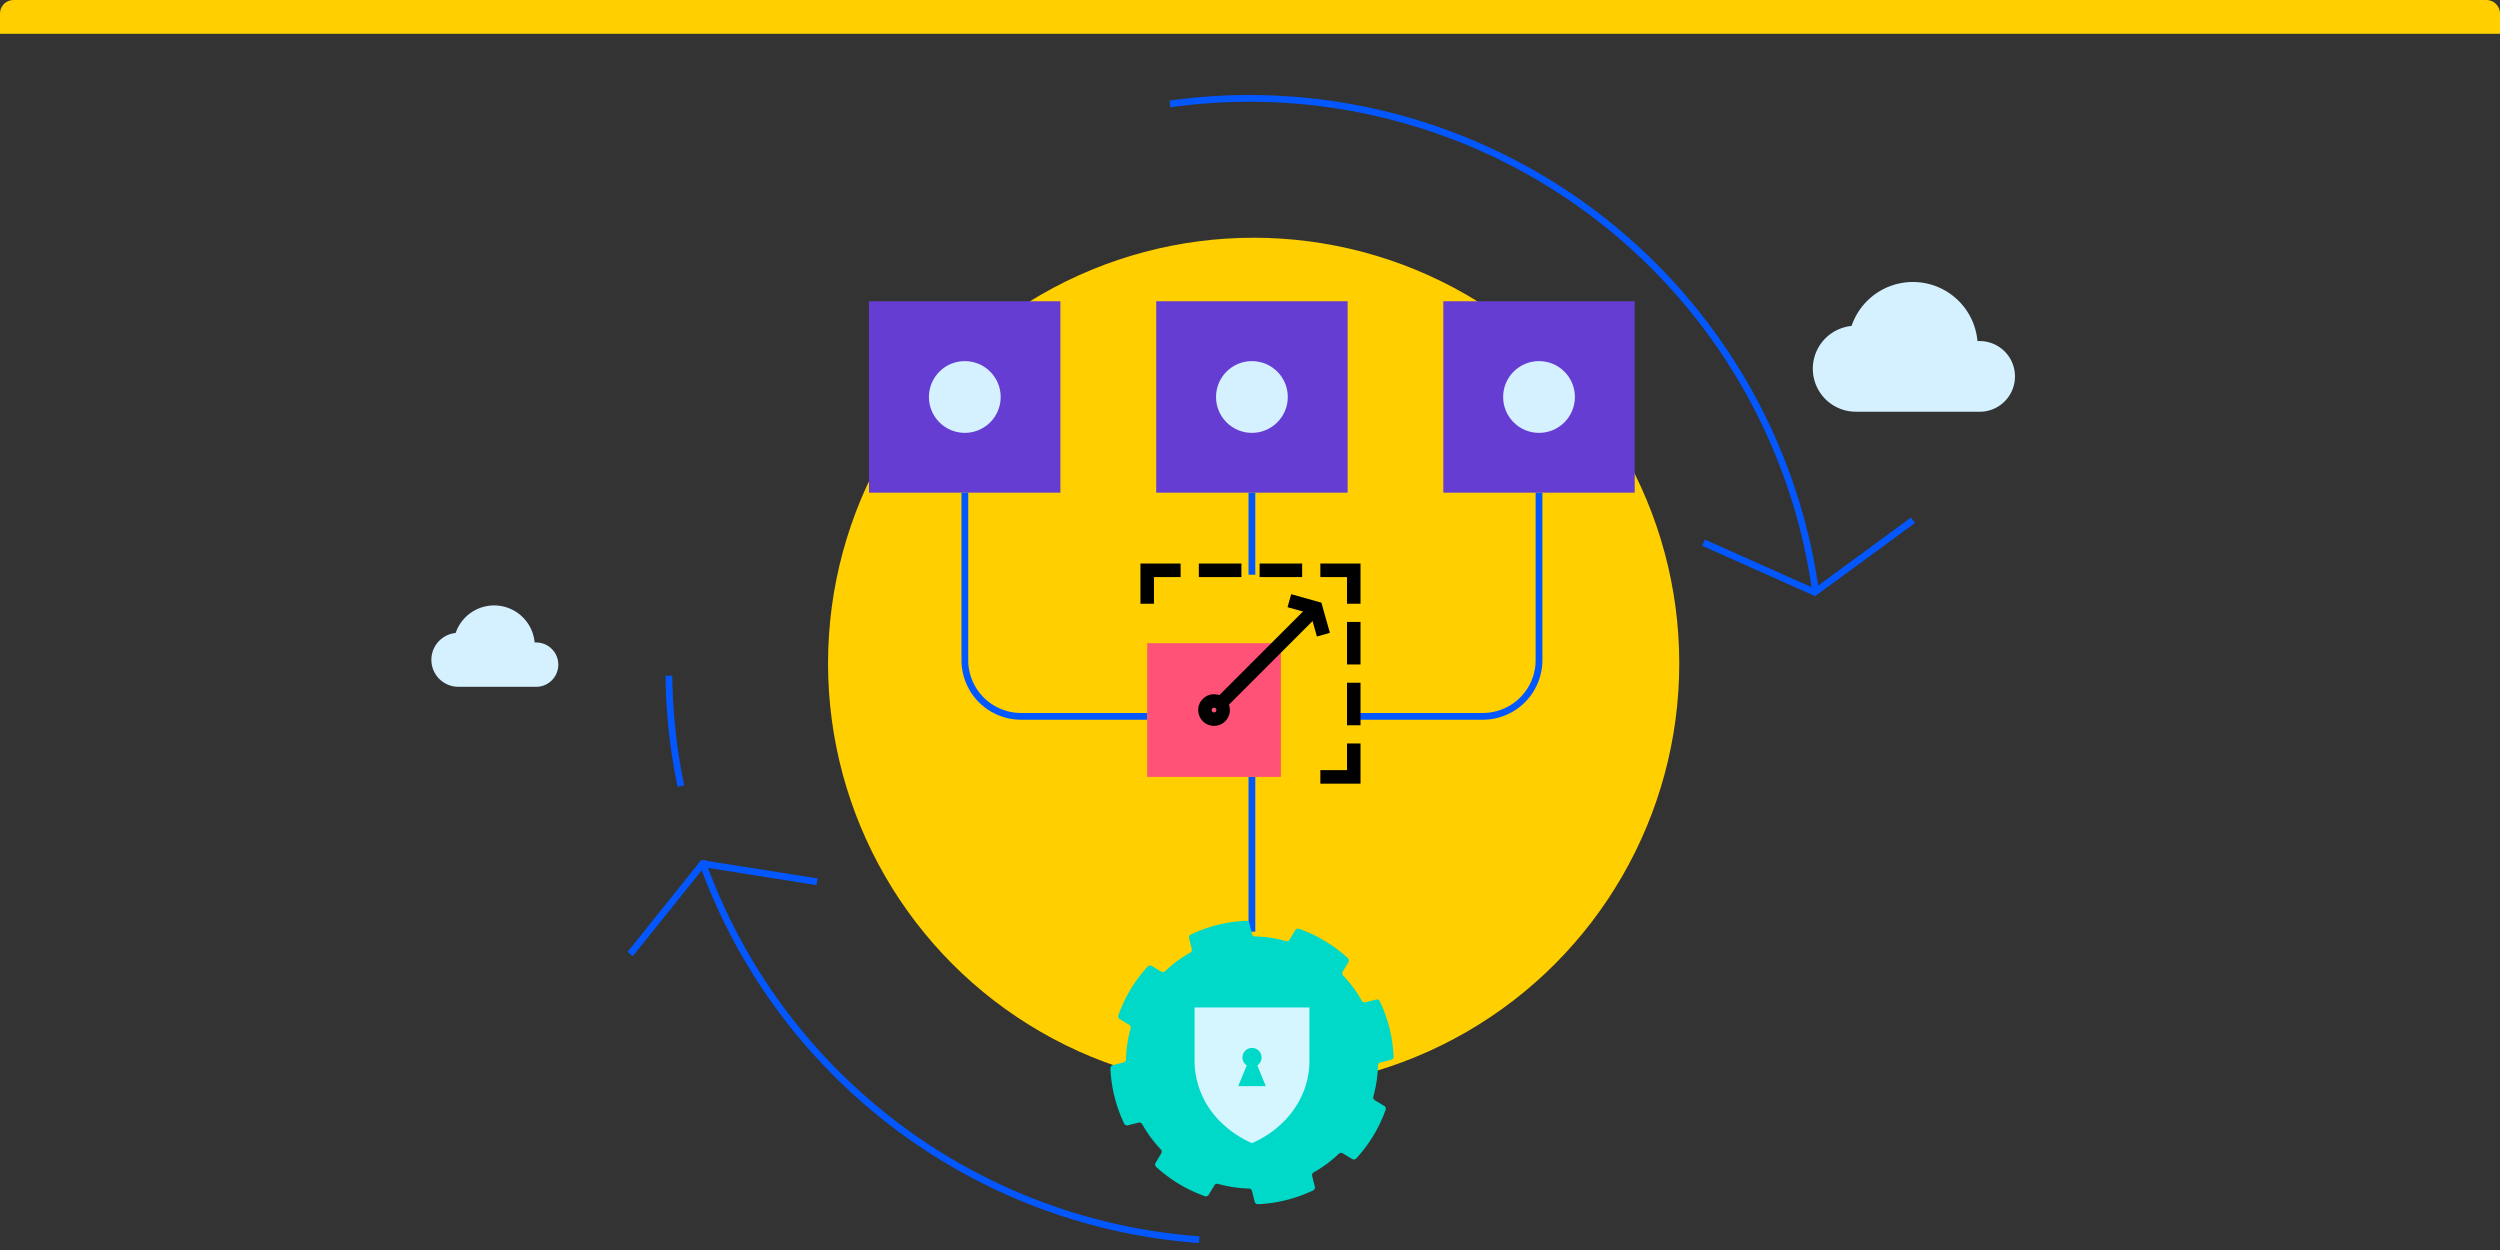 <?xml version="1.0" encoding="UTF-8"?>
<svg xmlns="http://www.w3.org/2000/svg" xmlns:xlink="http://www.w3.org/1999/xlink" width="370" height="185" viewBox="0 0 370 185">
  <rect x="0" y="0" width="370" height="185" fill="#333333" stroke="none"/>
  <defs>
    <clipPath id="clip-path">
      <path id="mask_shape" d="M2,0H368a2,2,0,0,1,2,2V185a0,0,0,0,1,0,0H0a0,0,0,0,1,0,0V2A2,2,0,0,1,2,0Z" fill="#fff" stroke="#707070" stroke-width="1" />
    </clipPath>
  </defs>
  <g id="infrastructure" clip-path="url(#clip-path)">
    <path id="line" d="M0,0H370V5H0Z" fill="#ffcf00" />
    <g id="img-infrastructure_management">
      <circle id="Ellipse_625" cx="62.991" cy="62.991" r="62.991" transform="translate(122.55 35.185)" fill="#ffcf00" />
      <g id="Clouds" transform="translate(268.295 41.738)">
        <path id="Path_184676" d="M8430.795,4448.751h-.035a9.59,9.59,0,0,0-18.631-2.218,6.361,6.361,0,0,0,.615,12.691h18.05a5.231,5.231,0,1,0,.493-10.45l-.188-.006h0c-.1,0-.2,0-.3,0Z" transform="translate(-8406.393 -4440.03)" fill="#d5f1ff" />
      </g>
      <g id="Clouds-2" transform="translate(63.839 89.604)">
        <path id="Path_184676-2" d="M8421.7,4445.5h-.022a6.017,6.017,0,0,0-11.688-1.392,3.991,3.991,0,0,0,.386,7.962H8421.7a3.282,3.282,0,1,0,.31-6.556l-.118,0h0c-.063,0-.127,0-.191,0Z" transform="translate(-8406.393 -4440.03)" fill="#d5f1ff" />
      </g>
      <g id="SystemsOfRecord" transform="translate(128.61 40.59)">
        <rect id="Rectangle-2" width="28.328" height="28.328" transform="translate(0 4)" fill="#653dd3" />
        <rect id="Rectangle-3" width="28.328" height="28.328" transform="translate(42.51 4)" fill="#653dd3" />
        <rect id="Rectangle-5" width="28.328" height="28.328" transform="translate(85.001 4)" fill="#653dd3" />
        <path id="Path" d="M8190.4,4488.942h-18.712a8.321,8.321,0,0,1-8.3-8.321v-24.782" transform="translate(-8149.199 -4423.512)" fill="none" stroke="#0357ff" stroke-miterlimit="10" stroke-width="1" />
        <path id="Path-2" d="M8319.254,4455.839v24.782a8.321,8.321,0,0,1-8.32,8.321h-18.76" transform="translate(-8220.089 -4423.512)" fill="none" stroke="#0357ff" stroke-miterlimit="10" stroke-width="1" />
        <path id="Path-2-2" d="M8257.894,4554.286V4577.2" transform="translate(-8201.221 -4479.899)" fill="none" stroke="#0357ff" stroke-miterlimit="10" stroke-width="1" />
        <path id="Path-2-3" d="M8257.894,4451.839v12.143" transform="translate(-8201.221 -4419.512)" fill="none" stroke="#0357ff" stroke-miterlimit="10" stroke-width="1" />
        <circle id="Oval-2" cx="5.311" cy="5.311" r="5.311" transform="translate(8.87 12.853)" fill="#d5f1ff" />
        <circle id="Oval-3" cx="5.311" cy="5.311" r="5.311" transform="translate(51.362 12.853)" fill="#d5f1ff" />
        <circle id="Oval-4" cx="5.311" cy="5.311" r="5.311" transform="translate(93.854 12.853)" fill="#d5f1ff" />
      </g>
      <g id="Group_50533" transform="translate(169.787 84.406)">
        <g id="Scalability" transform="translate(0 0)">
          <rect id="Rectangle-2-2" width="19.782" height="19.782" transform="translate(0 10.79)" fill="#ff5276" />
          <path id="Path-3" d="M8261.854,4498.746l-13.978,13.978" transform="translate(-8236.885 -4493.145)" fill="none" stroke="#000" stroke-miterlimit="10" stroke-width="2" />
          <path id="Path-2-4" d="M8285.372,4491.232v-4.946h-4.945" transform="translate(-8254.801 -4486.286)" fill="none" stroke="#000" stroke-miterlimit="10" stroke-width="2" />
          <path id="Path-3-2" d="M8280.427,4548.232h4.945v-4.946" transform="translate(-8254.801 -4517.66)" fill="none" stroke="#000" stroke-miterlimit="10" stroke-width="2" />
          <path id="Path-4" d="M8228.373,4486.286h-4.946v4.946" transform="translate(-8223.427 -4486.286)" fill="none" stroke="#000" stroke-miterlimit="10" stroke-width="2" />
          <path id="Path-5" d="M8246.722,4486.286h-6.295" transform="translate(-8232.784 -4486.286)" fill="none" stroke="#000" stroke-miterlimit="10" stroke-width="2" />
          <path id="Path-6" d="M8266.722,4486.286h-6.295" transform="translate(-8243.792 -4486.286)" fill="none" stroke="#000" stroke-miterlimit="10" stroke-width="2" />
          <path id="Path-7" d="M8291.427,4509.581v-6.294" transform="translate(-8260.855 -4495.643)" fill="none" stroke="#000" stroke-miterlimit="10" stroke-width="2" />
          <path id="Path-8" d="M8291.427,4529.581v-6.294" transform="translate(-8260.855 -4506.652)" fill="none" stroke="#000" stroke-miterlimit="10" stroke-width="2" />
          <circle id="Oval" cx="1.349" cy="1.349" r="1.349" transform="translate(8.542 19.332)" fill="none" stroke="#000" stroke-miterlimit="10" stroke-width="2" />
          <path id="Path-9" d="M8275.262,4501.317l-1.105-3.926-3.93-1.105" transform="translate(-8249.187 -4491.791)" fill="none" stroke="#000" stroke-miterlimit="10" stroke-width="2" />
        </g>
      </g>
      <g id="Group_51264">
        <g id="Group_51263">
          <path id="Ellipse_625-5" d="M8309.679,4336.234a84.577,84.577,0,0,1,56.155,105.612" transform="translate(-9190.541 -402.755) rotate(-25)" fill="none" stroke="#0357ff" stroke-miterlimit="10" stroke-width="1" />
          <path id="Path-3-2-2" d="M1862.868,2706.948l-14.543,10.656-16.465-7.343" transform="translate(-1579.748 -2629.948)" fill="none" stroke="#0357ff" stroke-miterlimit="10" stroke-width="1" />
          <path id="Path-3-3" d="M1833.738,2719.16l10.726-13.37,16.929,2.685" transform="translate(-1740.467 -2577.97)" fill="none" stroke="#0357ff" stroke-miterlimit="10.006" stroke-width="1.001" />
          <g id="Group_51265" transform="translate(-1709.4 -2570.378)">
            <path id="Ellipse_625-4" d="M1810.172,2686.714a84.143,84.143,0,0,1-1.772-16.336" fill="none" stroke="#0357ff" stroke-miterlimit="9.996" stroke-width="1" />
            <path id="Ellipse_625-4-2" d="M1886.883,2753.852a84.693,84.693,0,0,1-73.605-56.066" fill="none" stroke="#0357ff" stroke-miterlimit="9.996" stroke-width="1" />
          </g>
        </g>
        <g id="Group_50534" transform="translate(164.343 136.28)">
          <path id="Subtraction_1" d="M8237.332,4643a21.131,21.131,0,0,1-4.178.605.48.48,0,0,1-.485-.358l-.4-1.595a.477.477,0,0,0-.443-.361,18.514,18.514,0,0,1-4.584-.69.477.477,0,0,0-.537.212l-.848,1.41a.467.467,0,0,1-.561.2,21.065,21.065,0,0,1-7.215-4.34.476.476,0,0,1-.082-.592l.846-1.415a.479.479,0,0,0-.067-.572,18.644,18.644,0,0,1-2.763-3.746.476.476,0,0,0-.524-.223l-1.6.4a.48.48,0,0,1-.545-.261,21.131,21.131,0,0,1-2.033-8.157.48.48,0,0,1,.358-.486l1.591-.4a.474.474,0,0,0,.357-.442,18.72,18.72,0,0,1,.686-4.59.478.478,0,0,0-.209-.536l-1.4-.848a.474.474,0,0,1-.205-.564,21.085,21.085,0,0,1,4.339-7.221.473.473,0,0,1,.592-.082l1.417.844a.475.475,0,0,0,.571-.065,18.607,18.607,0,0,1,3.727-2.76.475.475,0,0,0,.221-.525l-.4-1.6a.478.478,0,0,1,.261-.545,21.1,21.1,0,0,1,8.149-2.033.481.481,0,0,1,.5.357l.4,1.6a.475.475,0,0,0,.442.36,18.551,18.551,0,0,1,4.585.69.475.475,0,0,0,.535-.21l.848-1.407a.478.478,0,0,1,.563-.206,21.1,21.1,0,0,1,7.215,4.34.48.48,0,0,1,.084.6l-.847,1.409a.481.481,0,0,0,.065.572,18.518,18.518,0,0,1,2.764,3.731.476.476,0,0,0,.525.223l1.592-.4a.477.477,0,0,1,.544.261l.009.011a21.073,21.073,0,0,1,2.034,8.157.475.475,0,0,1-.358.486l-1.595.4a.481.481,0,0,0-.36.443,18.452,18.452,0,0,1-.691,4.591.487.487,0,0,0,.213.542l1.408.848a.473.473,0,0,1,.205.563,21.039,21.039,0,0,1-4.353,7.217.472.472,0,0,1-.593.083l-1.406-.848a.48.48,0,0,0-.578.067,18.451,18.451,0,0,1-3.726,2.759.477.477,0,0,0-.222.526l.4,1.594a.475.475,0,0,1-.261.544A21.079,21.079,0,0,1,8237.332,4643Zm-6.139-24.672a4.54,4.54,0,1,0,1.8-.082,4.541,4.541,0,0,0-1.8.082Z" transform="translate(-8211.316 -4601.668)" fill="#00d9c8" />
        </g>
      </g>
      <path id="Path_184842" d="M8239.012,4630.186v7.917a12.7,12.7,0,0,0,3.835,9,15.066,15.066,0,0,0,4.668,3.164c5.033-2.195,8.5-6.815,8.5-12.161v-7.917Z" transform="translate(-8062.218 -4481.085)" fill="#d5f6ff" />
      <path id="Path_184915" d="M8253.384,4649.168l1.264-3.057a1.414,1.414,0,1,1,1.958-.4,1.435,1.435,0,0,1-.4.4l1.262,3.057Z" transform="translate(-8070.128 -4488.423)" fill="#00d9c8" />
      <path id="Path_184916" d="M0,0H197.067V197.067H0Z" transform="translate(82.966 4.467)" fill="none" />
    </g>
  </g>
</svg>